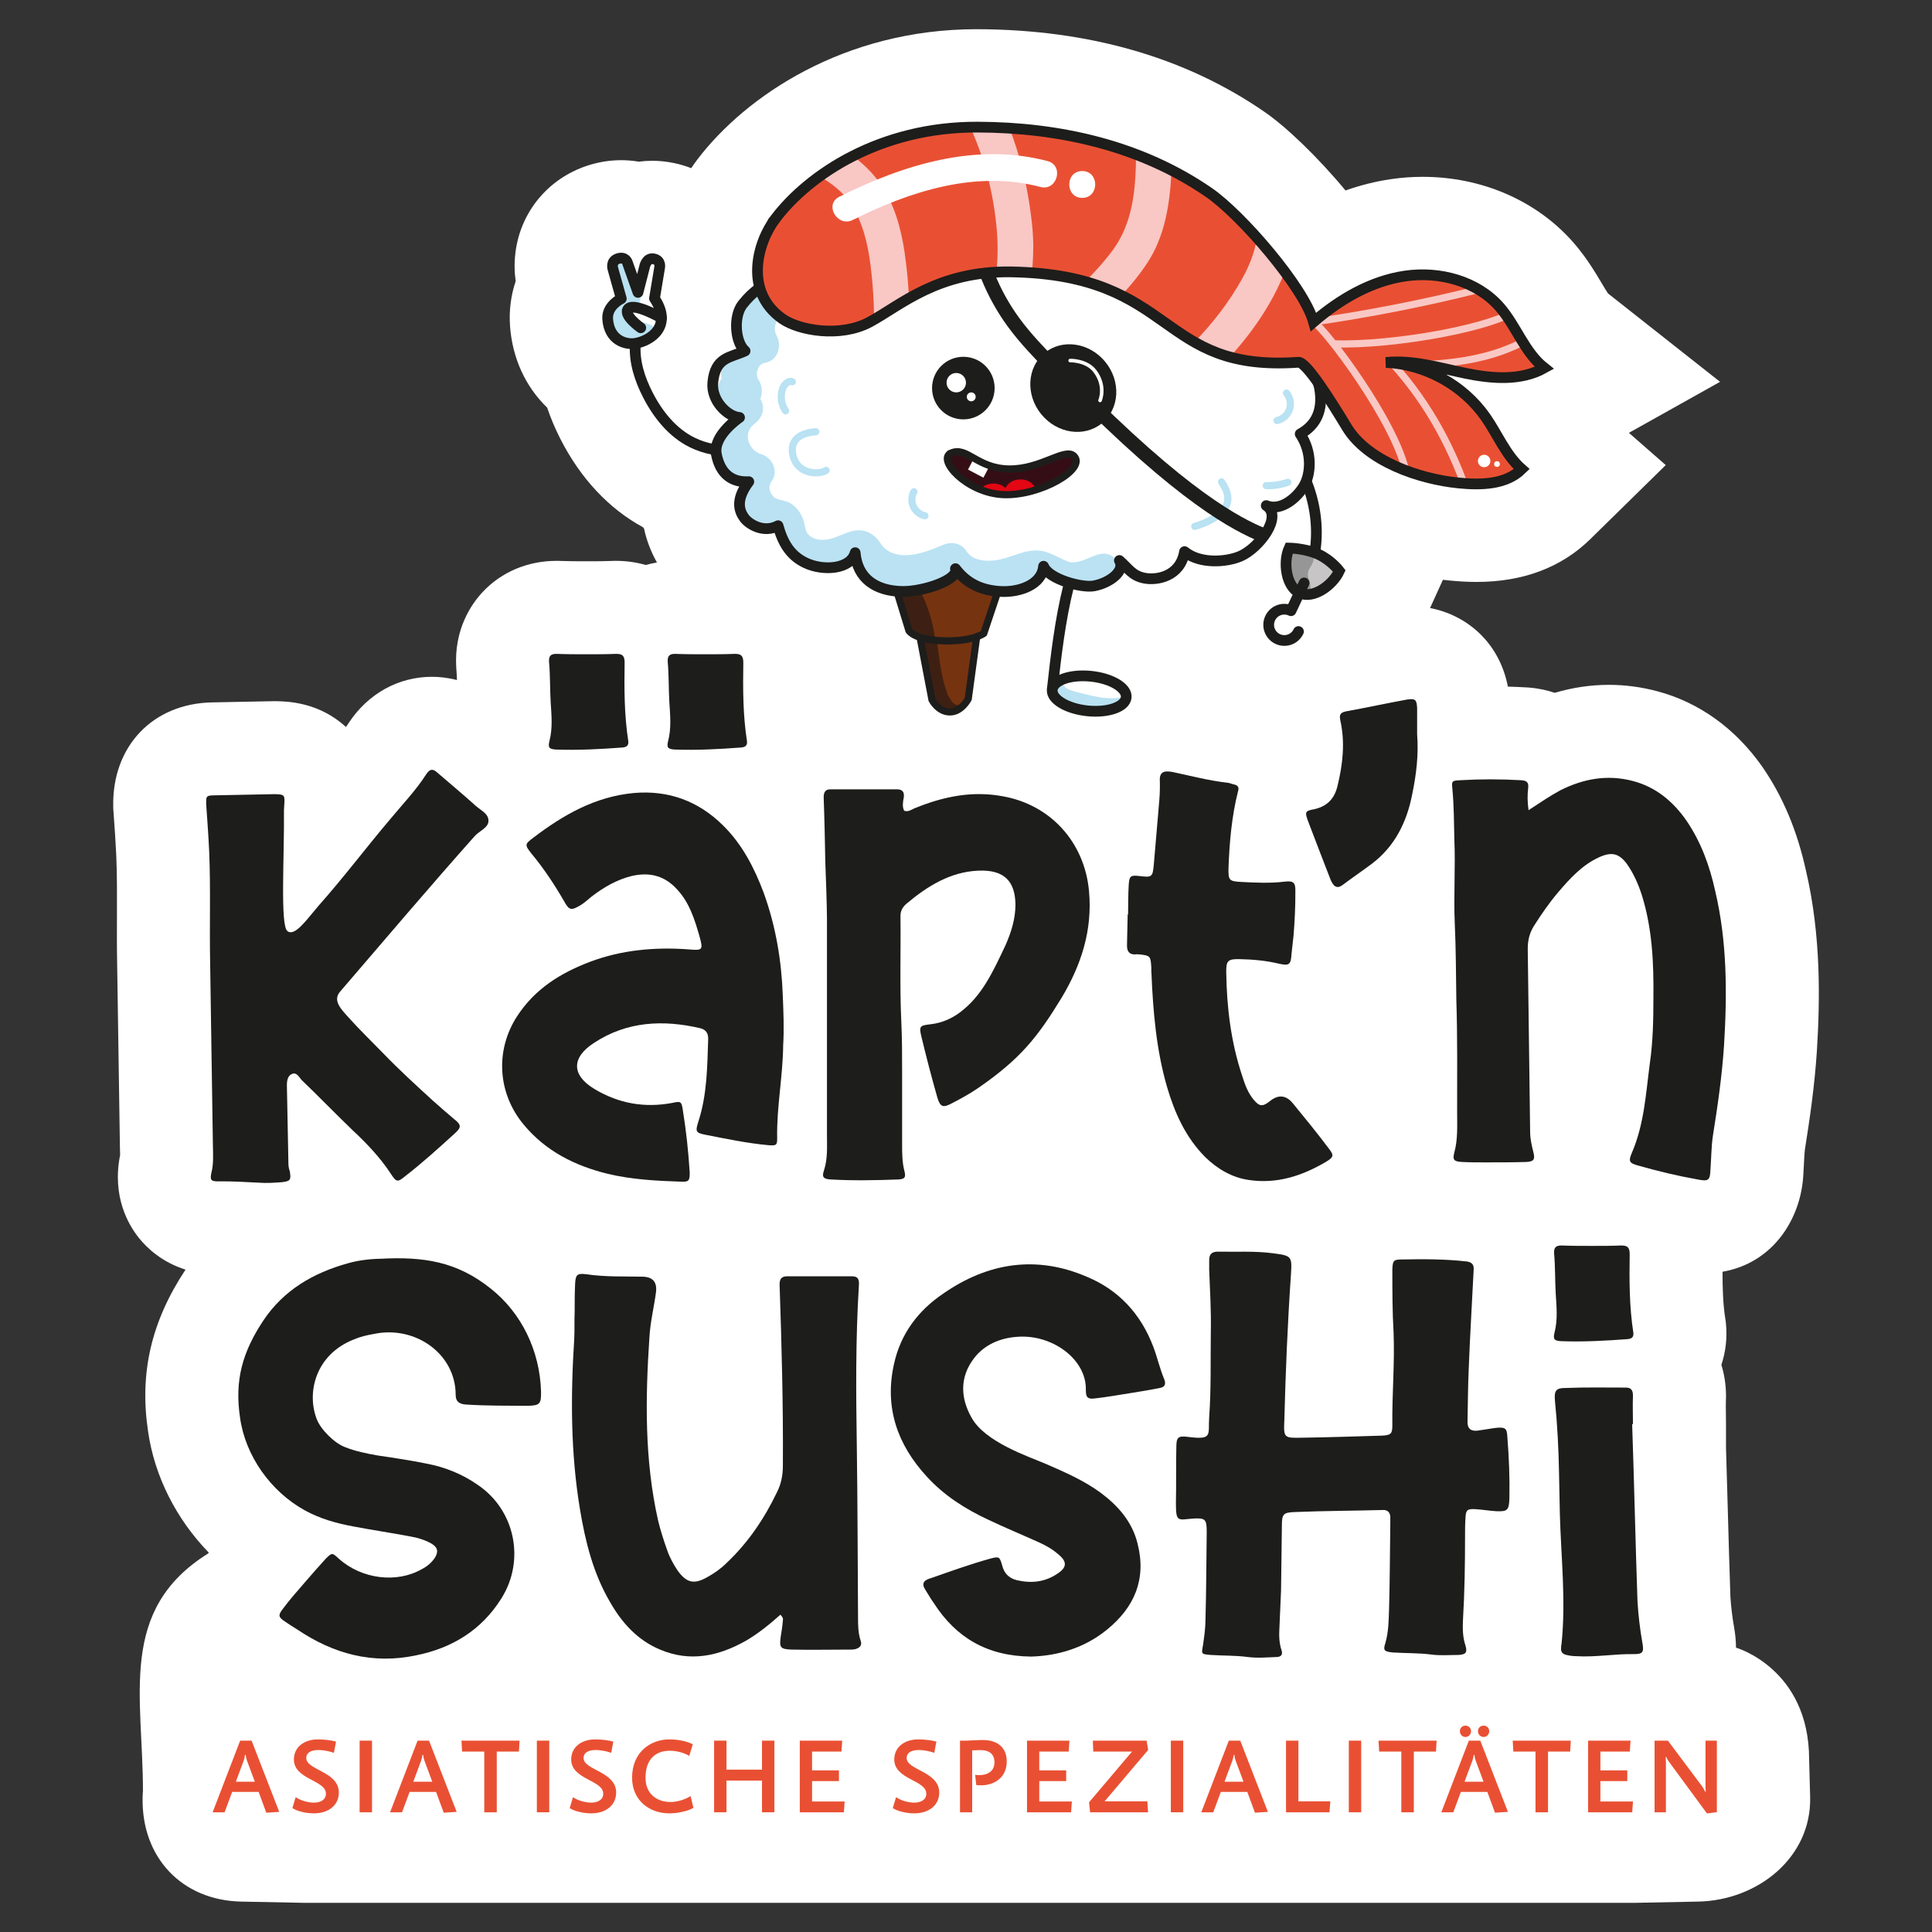 <?xml version="1.0" encoding="UTF-8"?><svg id="Glanz" xmlns="http://www.w3.org/2000/svg" width="270" height="270" xmlns:xlink="http://www.w3.org/1999/xlink" viewBox="0 0 270 270"><rect x="0" y="0" width="270" height="270" fill="#333333" stroke="none"/><defs><clipPath id="clippath"><path d="m128.056,86.334l2.191,11.47s.874,1.691,2.499,1.691,2.567-1.82,2.567-1.82l1.542-11.341h-8.799Z" fill="#763310" stroke="#1d1d1b" stroke-miterlimit="10"/></clipPath><clipPath id="clippath-1"><path d="m125.215,82.234l1.81,5.904s.73,1.289,4.811,1.418,5.646-1.031,5.646-1.031l3.544-10.567-16.45-1.031.638,5.308Z" fill="#763310" stroke="#1d1d1b" stroke-miterlimit="10"/></clipPath><clipPath id="clippath-2"><ellipse cx="152.22" cy="96.926" rx="2.429" ry="5.195" transform="translate(40.067 238.302) rotate(-84.062)" fill="#fff" stroke="#1d1d1b" stroke-miterlimit="10" stroke-width="1.5"/></clipPath><clipPath id="clippath-3"><path d="m88.804,47.984c2.105-.35,5.248-2.399,2.663-6.281l.707-4.253s.275-1.046-.796-1.27-1.306,1.137-1.306,1.137l-.913,3.545-1.492-4.202s-.275-.856-1.322-.507-.686,1.432-.686,1.432l1.168,4.155s-2.043.967-1.903,2.854c.227,3.055,2.6,3.602,3.878,3.39Z" fill="#fff" stroke="#1d1d1b" stroke-linecap="round" stroke-linejoin="round" stroke-width="1.5"/></clipPath><clipPath id="clippath-4"><path d="m181.642,82.876c1.935.884,4.646-1.149,5.53-3.084,0,0-1.12-1.501-2.943-2.334-1.823-.833-4.062-.866-4.062-.866-.884,1.934-.459,5.4,1.475,6.284Z" fill="#c7c5c5" stroke="#1d1d1b" stroke-miterlimit="10" stroke-width="1.5"/></clipPath><clipPath id="clippath-5"><path d="m100.106,63.434c.537,2.879,2.264,4.007,4.541,3.882-2.071,2.735-1.189,4.32-.589,5.119s2.642,2.126,4.676,1.034c.655,2.359,1.684,4.187,3.894,5.216,2.48,1.155,6.267.861,6.882-1.448.302,3.618,2.898,5.369,6.63,5.42,2.828.038,7.901-1.595,7.385-3.185,1.584,2.081,3.635,3.036,6.295,3.185s5.788-.943,6.02-3.521c.736,1.824,5.348,3.041,6.996,2.748,2.326-.414,4.455-2.144,3.601-3.554,1.287,1.134,1.777,2.12,3.479,2.462s5.034-.173,5.626-3.702c2.167,1.778,5.912,1.479,7.858.615,2.567-1.138,5.935-5.541,3.561-7.048,2.147.882,4.42-1.253,5.292-2.786.921-1.62,1.197-4.631-.549-7.227,2.267-1.231,3.251-3.385,2.706-6.407-.413-2.291-2.851-4.727-5.219-4.373,2.65-1.636,2.32-5.136.586-7.816-1.678-2.595-4.496-3.146-7.417-2.028-1.186-2.808-3.076-4.177-6.057-5.086-2.981-.908-7.009-.653-7.613,2.324-1.411-3.23-5.566-4.587-9.176-4.607-2.461-.014-7.096,1.709-7.029,3.147-2.29-1.287-3.775-2.541-6.407-2.293s-6.116.269-8.005,4.108c-1.769-1.575-12.222-1.133-13.827,3.01-3.425-3.093-7.674-1.688-10.489,1.935-1.285,1.654-1.034,5.288.367,6.487-2.032.954-4.188.818-4.51,4.436-.225,2.524,2.058,4.75,3.737,4.861,0,0-3.728,2.497-3.244,5.093Z" fill="none" stroke="#1d1d1b" stroke-linecap="round" stroke-linejoin="round" stroke-width="1.5"/></clipPath><clipPath id="clippath-6"><path d="m132.896,63.324c-1.983.874,2.165,5.578,7.316,5.801,5.151.224,11.646-3.584,9.891-5.376-1.239-1.264-4.634,1.866-9.113,1.791-4.479-.075-5.838-3.211-8.094-2.217Z" fill="#350e15"/></clipPath><clipPath id="clippath-7"><path d="m132.896,63.324c-1.983.874,2.165,5.578,7.316,5.801,5.151.224,11.646-3.584,9.891-5.376-1.239-1.264-4.634,1.866-9.113,1.791-4.479-.075-5.838-3.211-8.094-2.217Z" fill="none" stroke="#1d1d1b" stroke-miterlimit="10"/></clipPath><clipPath id="clippath-8"><path d="m108.395,30.511c4.653-6.087,14.562-12.793,28.222-12.746,11.519.04,22.867,2.605,32.347,9.15,4.55,3.141,13.268,13.254,14.607,18.078,3.662-3.156,8.006-5.712,12.789-6.416,4.783-.704,10.033.686,13.218,4.323,2.33,2.661,3.465,6.331,6.243,8.52-3.28,1.836-7.324,1.506-11.005.748-3.681-.758-7.383-1.899-11.121-1.513,5.48.235,10.782,3.147,13.921,7.644,1.695,2.428,2.821,5.315,5.048,7.266-2.222,2.181-5.726,2.239-8.825,1.931-5.507-.548-12.754-3.047-15.616-7.784-2.306-3.817-5.681-9.163-6.758-9.086-19.846,1.418-16.885-12.197-40.079-12.629-10.374-.193-15.585,4.723-19.846,7.006-4.154,2.225-9.898,1.154-12.178-.433-5.453-3.796-3.536-10.696-.966-14.059Z" fill="none" stroke="#f9c7c4" stroke-miterlimit="10"/></clipPath><clipPath id="clippath-9"><path d="m108.395,30.511c4.653-6.087,14.562-12.793,28.222-12.746,11.519.04,22.867,2.605,32.347,9.15,4.55,3.141,13.268,13.254,14.607,18.078,3.662-3.156,8.006-5.712,12.789-6.416,4.783-.704,10.033.686,13.218,4.323,2.33,2.661,3.465,6.331,6.243,8.52-3.28,1.836-7.324,1.506-11.005.748-3.681-.758-7.383-1.899-11.121-1.513,5.48.235,10.782,3.147,13.921,7.644,1.695,2.428,2.821,5.315,5.048,7.266-2.222,2.181-5.726,2.239-8.825,1.931-5.507-.548-12.754-3.047-15.616-7.784-2.306-3.817-5.681-9.163-6.758-9.086-19.846,1.418-16.885-12.197-40.079-12.629-10.374-.193-15.585,4.723-19.846,7.006-4.154,2.225-9.898,1.154-12.178-.433-5.453-3.796-3.536-10.696-.966-14.059Z" fill="none" stroke="#1d1d1b" stroke-miterlimit="10" stroke-width="1.5"/></clipPath></defs><path d="m228.579,265.922l8.751-.172c8.293-.163,15.804-6.139,15.641-14.532l-.007-.337-.134-4.975c0-12.722-10.22-15.644-10.22-15.644-.007-.91-.091-1.875-.278-2.9-.248-1.407-.417-2.826-.505-4.218-.141-4.063-.253-8.112-.365-12.161-.081-2.891-.161-5.782-.252-8.678v-3.279c0-.504-.006-1.008-.014-1.512-.01-.708-.02-1.377.002-1.875l.013-.286v-.287c0-1.517-.228-2.97-.646-4.331.585-1.759.83-3.666.648-5.645l-.038-.408-.064-.405c-.317-2.032-.389-4.249-.384-6.552,7.022-1.205,10.944-7.334,11.287-13.494.039-.577.068-1.154.096-1.731.034-.712.067-1.387.123-1.823.685-4.296,1.359-8.926,1.677-13.767.425-6.918.634-16.034-1.527-25.254-1.227-5.558-3.197-10.265-6.02-14.386l-.084-.121c-3.765-5.365-8.864-9.019-14.717-10.558-2.209-.587-4.469-.884-6.718-.884-2.528,0-5.058.373-7.565,1.115-1.085-.368-2.305-.635-3.669-.739l-.241-.016c-.879-.051-1.761-.087-2.64-.112-1.218-6.29-5.863-10.019-10.873-10.984l1.793-3.945c.279.034.555.064.83.092,1.394.139,2.658.207,3.864.207,6.508,0,11.861-2.015,15.911-5.989l10.536-10.34-5.147-4.506,12.737-7.13-15.665-12.357c-.235-.35-.6-.965-.883-1.44-.912-1.532-2.16-3.63-3.953-5.677-5.105-5.831-12.778-9.175-21.052-9.175-1.484,0-2.984.11-4.457.327-2.135.314-4.248.842-6.332,1.58-3.924-4.731-8.295-8.894-11.293-10.964-11.045-7.626-24.529-11.52-40.132-11.574h-.134c-18.508,0-32.258,9.361-38.953,18.122-.323.423-.633.856-.929,1.297-.771-.3-1.575-.539-2.407-.713-1-.21-2.022-.316-3.038-.316-.636,0-1.266.041-1.889.121-.807-.136-1.626-.206-2.445-.206-1.611,0-3.218.262-4.791.783-5.437,1.81-9.264,6.444-9.984,12.069-.197,1.513-.14,2.89.025,4.053-.672,2.003-.949,4.141-.786,6.323.332,4.457,2.156,8.427,5.189,11.357.49,1.464,1.11,2.931,1.858,4.397,2.807,5.503,6.782,9.742,11.536,12.319.049.069.099.138.148.206.344,1.629.956,3.21,1.796,4.715-.529.09-1.048.205-1.556.351-1.307-.373-2.7-.579-4.161-.579h-.282l-.282.013c-1.038.045-2.266.045-3.454.045-1.343,0-2.611,0-3.787-.047l-.259-.01h-.26c-4.026,0-7.693,1.55-10.327,4.365-1.528,1.634-4.038,5.189-3.675,10.645l.025.318c.034.38.054.838.069,1.33-1.304-.344-2.5-.456-3.49-.456-4.676,0-8.911,2.339-11.618,6.417l-.127.194c-.082.129-.175.265-.275.406-3.793-3.487-8.192-3.576-9.708-3.607l-.26-.005-8.751.172c-8.293.163-13.97,6.139-13.807,14.532l.007.337.042.59c.15,2.096.29,4.076.377,5.962.114,2.713.104,5.479.093,8.407-.007,2.182-.015,4.438.029,6.651.055,4.323.125,8.646.195,12.969.069,4.228.138,8.456.193,12.775,0,0,.025.874.027,1.038-1.163,5.804,1.159,9.77,2.662,11.63,1.091,1.35,3.178,3.348,6.48,4.38-4.786,7.239-6.454,14.419-5.24,22.581.894,6.31,3.968,12.321,8.489,16.968-.03.04-.059.079-.089.119-12.626,7.892-9.111,19.873-9.111,33.194l-.042.59-.007.337c-.163,8.393,5.514,14.369,13.807,14.532l8.751.172h186.096Z" fill="#fff"/><path d="m53.207,175.912c5.961-.31,10.605.368,15.342,4.144,4.315,3.396,6.879,8.675,7.06,14.354.035,1.78-.126,2.018-1.905,2.054-2.875-.023-5.746.012-8.63-.183-.922-.067-1.402-.444-1.393-1.364-.012-5.747-5.681-9.714-11.422-8.496-.968.165-1.934.388-2.832.78-5.35,2.118-6.579,7.414-5.18,11.076.536,1.466,2.485,3.422,4.007,3.975,1.408.559,2.976.879,4.485,1.146,2.317.34,4.576.681,6.841,1.138,2.612.496,5.019,1.463,7.165,2.961,5.242,3.521,6.7,10.571,3.301,15.921-2.76,4.397-6.882,6.91-11.887,7.917-6.083,1.294-11.563-.202-16.625-3.617-.594-.371-1.188-.743-1.724-1.117-.893-.586-.966-.869-.32-1.708.967-1.315,2.108-2.581,3.191-3.844.921-1.082,1.899-2.168,2.877-3.253.875-.85.878-.792,1.782.023,3.197,2.879,8.113,3.485,11.629,1.463.726-.383,1.333-.874,1.813-1.589.529-.889.384-1.456-.505-1.985-.946-.526-1.94-.819-2.982-.994-2.612-.496-5.219-.878-7.83-1.374-2.437-.448-4.711-1.076-6.9-2.284-4.735-2.628-8.277-7.603-9.014-12.91-.79-5.246.335-9.215,3.267-13.621,2.825-4.227,6.953-6.626,11.769-7.969,1.472-.421,3.071-.619,4.622-.643Z" fill="#1d1d1b"/><path d="m109.065,225.656c-1.55,1.377-3.099,2.64-4.878,3.673-3.788,2.124-7.748,2.984-11.939,1.205-3.156-1.321-5.337-3.731-7.001-6.658-2.353-4.017-3.444-8.437-4.189-12.913-1.321-7.92-1.321-15.898-.805-23.876.058-1.263,0-2.526.058-3.788,0-1.263,0-2.525.058-3.788.057-1.32.229-1.607,1.55-1.435,2.696.402,5.337.287,7.977.344,1.377.058,1.951.804,1.78,2.182-.287,2.123-.805,4.189-.919,6.313-.574,8.552-.689,17.103,1.205,25.541.345,1.434.805,2.869,1.321,4.304.345.976.861,1.894,1.435,2.755,1.263,1.721,2.296,1.951,4.189.86.919-.516,1.837-1.147,2.641-1.951,2.983-2.812,5.279-6.198,7.059-9.929.574-1.148.803-2.353.803-3.673.058-8.437-.172-16.874-.46-25.311,0-.804.287-1.148,1.092-1.148h9.011c.976,0,1.032.574.976,1.378-.46,7.404-.402,14.865-.287,22.326.115,7.978.115,15.898.172,23.876,0,1.09,0,2.238.344,3.271.287.747-.115,1.091-.747,1.263-.287.058-.573.058-.86.058-2.698,0-5.339.057-7.978,0-1.664-.058-1.779-.287-1.55-1.895.115-.689.229-1.434.287-2.181.058-.229,0-.459-.345-.803Z" fill="#1d1d1b"/><path d="m144.115,231.51c-6.142-.057-10.504-2.64-13.603-7.462-.46-.631-.803-1.263-1.206-1.894-.458-.689-.344-1.205.46-1.492.058-.057.115-.057.172-.057,2.812-.976,5.624-2.008,8.551-2.812,1.148-.287,1.206-.23,1.55.918.287,1.205.976,1.837,2.067,2.124,2.009.459,3.902.287,5.682-.918,1.319-.861,1.377-1.665.115-2.698-.861-.746-1.78-1.263-2.812-1.721-2.296-1.034-4.649-2.009-6.945-3.1-3.214-1.492-6.198-3.386-8.609-6.026-4.133-4.477-5.969-9.7-4.592-15.784.919-4.19,3.386-7.461,6.888-9.814,6.198-4.304,12.971-5.395,20.03-2.353,4.476,1.837,7.575,5.223,9.298,9.757.574,1.492.918,3.099,1.55,4.591.287.747,0,1.091-.632,1.205-1.434.287-2.869.517-4.304.747-1.493.229-3.043.516-4.592.689-1.148.172-1.434-.057-1.434-1.148.115-4.362-4.798-7.84-9.619-7.438-2.469.172-4.606,1.152-6.024,3.012-1.975,2.593-1.904,5.484-.354,8.238,1.86,3.455,8.019,5.485,10.429,6.519,2.64,1.148,5.281,2.295,7.633,4.017,2.467,1.837,4.42,4.075,5.165,7.117,1.263,4.994-.458,8.896-4.247,11.995-3.156,2.583-6.887,3.673-10.617,3.788Z" fill="#1d1d1b"/><path d="m169.215,186.112c.058-2.87-.115-5.74-.229-8.667v-1.377c0-.804.402-1.148,1.206-1.148,2.582.057,5.165-.115,7.748.23,2.582.344,2.64.402,2.467,3.042-.46,6.715-.745,13.487-.918,20.26-.115,2.525-.058,2.525,2.525,2.468,3.73-.057,7.403-.172,11.076-.287,1.264-.057,1.493-.23,1.493-1.435-.058-4.304.344-8.609.172-12.971-.172-2.927-.172-5.854-.172-8.839.057-1.263.172-1.378,1.435-1.378,2.985-.057,6.026-.057,9.011.287.689.115.976.46.918,1.148-.229,4.649-.516,9.24-.689,13.832-.115,2.468-.115,4.994-.171,7.462,0,.918.458,1.263,1.319,1.205.919-.115,1.78-.287,2.698-.402,1.263-.115,1.493.058,1.55,1.263.23,2.869.345,5.739.287,8.609-.057,1.664-.287,1.837-1.837,1.779-.976-.057-1.951-.229-2.927-.287-1.148-.057-1.321.115-1.377,1.263-.058.86-.058,1.721-.058,2.582,0,3.846-.058,7.748-.287,11.594-.058,1.205-.058,2.411.345,3.616.287.976.057,1.263-.976,1.32-1.264,0-2.527.115-3.789-.057-1.779-.23-3.557-.172-5.337-.287-1.263-.115-1.435-.287-1.09-1.32.46-1.608.46-3.214.516-4.821.115-4.017.115-7.978.172-11.938v-.918c-.058-.574-.345-.918-.976-.918-4.133.115-8.207.115-12.34.287-1.664.057-1.837.287-1.837,1.951-.057,3.042-.057,6.027-.115,9.011-.058,1.779-.172,3.501-.229,5.223-.058,1.033-.058,2.066.287,3.099.229.631-.058.976-.69.976-1.377.057-2.696.172-4.017,0-1.722-.23-3.444-.172-5.166-.287-1.377-.115-1.319-.115-1.09-1.377.172-1.205.345-2.411.345-3.616.115-4.075.115-8.093.172-12.168,0-1.837-.172-2.009-2.009-1.894-2.009.172-2.296.516-2.296-2.124.058-2.64,0-5.223.058-7.806,0-1.434.229-1.664,1.606-1.492,3.559.459,2.812-.287,2.985-2.756.287-3.959.172-7.92.229-11.937Z" fill="#1d1d1b"/><path d="m222.529,174.116c1.321,0,2.698,0,4.018-.057.803,0,1.205.172,1.205,1.205-.058,3.673-.058,7.346.516,11.02.058.631-.287.804-.803.861-3.099.23-6.198.402-9.298.287-.976-.057-1.148-.287-.919-1.205.46-1.779.287-3.559.172-5.338-.115-1.894-.057-3.788-.229-5.682-.058-.861.229-1.148,1.032-1.148,1.435.057,2.87.057,4.305.057Z" fill="#1d1d1b"/><path d="m228.096,199.025c.287,8.265.458,16.472.745,24.736.115,1.952.345,3.903.689,5.855.23,1.263.058,1.55-1.147,1.55-2.698-.058-5.395.459-8.093.287-.46,0-.919-.058-1.377-.172-.517-.115-.805-.402-.747-.976,0-.172,0-.344.057-.517.632-6.084-.057-12.11-.229-18.136-.058-1.894-.058-3.846-.115-5.74-.058-3.386-.229-6.772-.574-10.159-.115-1.378.115-1.779,1.435-1.779,2.869-.115,5.682-.057,8.494-.057.745,0,.976.402.976,1.148-.058,1.32,0,2.64,0,3.96h-.115Z" fill="#1d1d1b"/><path d="m37.216,253.33l-1.072-2.907h-3.699l-1.057,2.848h-1.674l3.847-10.012h1.6l3.861,9.953-1.806.117Zm-2.716-7.325c-.089-.235-.147-.528-.162-.749h-.102c-.03.22-.073.499-.162.749l-1.115,2.995h2.656l-1.115-2.995Z" fill="#e95033"/><path d="m43.891,253.418c-1.146,0-2.364-.294-3.025-.734l.455-1.527c.719.499,1.762.764,2.554.764.91,0,1.674-.396,1.674-1.248,0-1.923-4.477-1.967-4.477-4.786,0-1.747,1.453-2.804,3.361-2.804.837,0,1.835.117,2.525.308l-.294,1.571c-.66-.249-1.585-.396-2.143-.396-1.042,0-1.717.352-1.717,1.13,0,1.688,4.551,1.864,4.551,4.815,0,1.776-1.454,2.907-3.464,2.907Z" fill="#e95033"/><path d="m50.258,253.271v-10.012h1.732v10.012h-1.732Z" fill="#e95033"/><path d="m62.014,253.33l-1.072-2.907h-3.699l-1.057,2.848h-1.674l3.847-10.012h1.6l3.861,9.953-1.806.117Zm-2.716-7.325c-.089-.235-.147-.528-.162-.749h-.102c-.03.22-.073.499-.162.749l-1.115,2.995h2.656l-1.115-2.995Z" fill="#e95033"/><path d="m72.52,244.786h-3.097v8.485h-1.747v-8.485h-3.097l-.089-1.527h8.118l-.088,1.527Z" fill="#e95033"/><path d="m75.027,253.271v-10.012h1.732v10.012h-1.732Z" fill="#e95033"/><path d="m82.644,253.418c-1.146,0-2.364-.294-3.025-.734l.455-1.527c.719.499,1.762.764,2.554.764.91,0,1.674-.396,1.674-1.248,0-1.923-4.477-1.967-4.477-4.786,0-1.747,1.453-2.804,3.361-2.804.837,0,1.835.117,2.525.308l-.294,1.571c-.66-.249-1.585-.396-2.143-.396-1.042,0-1.717.352-1.717,1.13,0,1.688,4.551,1.864,4.551,4.815,0,1.776-1.454,2.907-3.464,2.907Z" fill="#e95033"/><path d="m93.517,253.418c-2.73,0-5.181-1.791-5.181-4.977,0-3.67,2.672-5.358,5.196-5.358,1.13,0,2.422.22,3.288.69l-.499,1.614c-.675-.425-1.746-.719-2.731-.719-1.761,0-3.376.984-3.376,3.758,0,2.422,1.732,3.406,3.508,3.406.999,0,2.099-.396,2.789-.822l.397,1.644c-.808.441-2.085.764-3.392.764Z" fill="#e95033"/><path d="m99.797,253.271v-10.012h1.732v4.052h4.962v-4.052h1.732v10.012h-1.732v-4.433h-4.962v4.433h-1.732Z" fill="#e95033"/><path d="m117.936,253.271h-6.165v-10.012h5.93l-.102,1.527h-4.111v2.628h3.758v1.497h-3.758v2.848h4.551l-.102,1.512Z" fill="#e95033"/><path d="m127.795,253.418c-1.146,0-2.364-.294-3.025-.734l.455-1.527c.719.499,1.762.764,2.554.764.91,0,1.674-.396,1.674-1.248,0-1.923-4.477-1.967-4.477-4.786,0-1.747,1.453-2.804,3.361-2.804.837,0,1.835.117,2.525.308l-.294,1.571c-.66-.249-1.585-.396-2.143-.396-1.042,0-1.717.352-1.717,1.13,0,1.688,4.551,1.864,4.551,4.815,0,1.776-1.454,2.907-3.464,2.907Z" fill="#e95033"/><path d="m137.142,249.499c-.235,0-.411,0-.705-.029l-.161-1.439c.176.03.367.044.602.044,1.043,0,2.099-.47,2.099-1.791,0-1.116-.691-1.703-1.938-1.703-.396,0-.852.015-1.174.03v8.661h-1.703v-10.012h.94s1.541-.088,2.231-.088c2.158,0,3.361,1.116,3.361,2.995,0,2.334-1.849,3.332-3.552,3.332Z" fill="#e95033"/><path d="m149.69,253.271h-6.165v-10.012h5.93l-.102,1.527h-4.111v2.628h3.758v1.497h-3.758v2.848h4.551l-.102,1.512Z" fill="#e95033"/><path d="m152.343,253.271l-.147-1.394,6.004-7.091h-5.417l-.059-1.527h7.516l.22,1.292-6.092,7.193h5.975l.103,1.527h-8.104Z" fill="#e95033"/><path d="m163.627,253.271v-10.012h1.732v10.012h-1.732Z" fill="#e95033"/><path d="m175.383,253.33l-1.072-2.907h-3.699l-1.057,2.848h-1.674l3.847-10.012h1.6l3.861,9.953-1.806.117Zm-2.716-7.325c-.089-.235-.147-.528-.162-.749h-.102c-.03.22-.073.499-.162.749l-1.115,2.995h2.656l-1.115-2.995Z" fill="#e95033"/><path d="m185.801,253.271h-6.077v-10.012h1.732v8.485h4.462l-.117,1.527Z" fill="#e95033"/><path d="m188.499,253.271v-10.012h1.732v10.012h-1.732Z" fill="#e95033"/><path d="m200.681,244.786h-3.097v8.485h-1.747v-8.485h-3.097l-.089-1.527h8.118l-.088,1.527Z" fill="#e95033"/><path d="m208.928,253.33l-1.072-2.907h-3.699l-1.057,2.848h-1.674l3.847-10.012h1.6l3.861,9.953-1.806.117Zm-4.125-10.584c-.455,0-.778-.367-.778-.807,0-.455.323-.778.778-.778.441,0,.778.323.778.778,0,.44-.338.807-.778.807Zm1.41,3.259c-.089-.235-.147-.528-.162-.749h-.102c-.03.22-.073.499-.162.749l-1.115,2.995h2.656l-1.115-2.995Zm1.13-3.259c-.455,0-.793-.367-.793-.807,0-.455.338-.778.793-.778.44,0,.777.323.777.778,0,.44-.338.807-.777.807Z" fill="#e95033"/><path d="m219.434,244.786h-3.097v8.485h-1.747v-8.485h-3.097l-.089-1.527h8.118l-.088,1.527Z" fill="#e95033"/><path d="m228.107,253.271h-6.165v-10.012h5.93l-.102,1.527h-4.111v2.628h3.758v1.497h-3.758v2.848h4.551l-.102,1.512Z" fill="#e95033"/><path d="m238.554,253.433l-5.27-7.164c-.161-.206-.338-.514-.411-.719h-.088c.014.176.03.499.03.675v7.046h-1.585v-10.012h1.864l4.801,6.415c.161.22.322.528.411.734h.073c-.015-.22-.03-.499-.03-.72v-6.43h1.585v9.997l-1.38.176Z" fill="#e95033"/><path d="m213.619,113.223c1.616-1.059,3.01-2.007,4.459-2.788,3.234-1.616,6.578-2.229,10.146-1.282,3.178.836,5.575,2.843,7.414,5.463,2.063,3.011,3.289,6.355,4.069,9.923,1.673,7.08,1.673,14.327,1.228,21.573-.279,4.237-.893,8.474-1.561,12.655-.222,1.561-.222,3.122-.335,4.683-.055,1.505-.279,1.672-1.728,1.393-2.843-.501-5.63-1.17-8.362-1.951-1.283-.334-1.394-.613-.893-1.784,1.729-4.014,1.951-8.251,2.509-12.487.446-3.066.501-6.132.501-9.198.056-4.85-.166-9.7-1.616-14.327-.501-1.561-1.17-3.066-2.118-4.404-1.115-1.449-2.119-1.673-3.847-.892-2.341,1.059-4.07,2.955-5.687,4.85-1.283,1.505-2.396,3.122-3.457,4.794-.612,1.004-.836,2.007-.836,3.178.113,8.529.224,17.058.335,25.587,0,.948.222,1.896.446,2.787.279,1.059.055,1.338-1.004,1.394-1.951.056-3.847.056-5.742.056-1.059,0-2.119,0-3.178-.056-1.17-.056-1.394-.279-1.115-1.338.503-1.84.39-3.735.39-5.686,0-5.185.056-10.425-.111-15.609-.055-3.623-.055-7.191-.222-10.759-.168-3.902.111-7.804-.056-11.706-.055-2.398-.055-4.738-.279-7.08-.111-1.059-.055-1.115,1.059-1.171,2.844-.168,5.687-.168,8.586,0,.725.056,1.059.279.948,1.115-.111.948-.111,1.895.056,3.066Z" fill="#1d1d1b"/><path d="m198.044,102.581c.229,2.869-.116,5.682-.689,8.437-.747,3.845-2.411,7.231-5.568,9.642-1.377,1.033-2.812,2.009-4.189,3.042-.632.46-1.092.287-1.435-.344-.058-.115-.172-.287-.23-.46-1.032-2.697-2.124-5.452-3.156-8.207-.46-1.263-.345-1.378.918-1.608,1.78-.402,2.812-1.492,3.214-3.214.747-3.042,1.092-6.084.403-9.183-.172-.804,0-1.091.745-1.263,2.87-.517,5.74-1.148,8.609-1.665,1.148-.172,1.321.057,1.379,1.205v3.616Z" fill="#1d1d1b"/><path d="m44.527,126.57c3.481-3.914,6.586-8.055,9.951-12.025,1.739-2.101,3.652-4.09,5.099-6.357.503-.757.904-.764,1.488-.259,1.751,1.515,3.444,2.918,5.138,4.434.703.732,1.976,1.224,2.053,2.198.136,1.088-1.233,1.517-1.907,2.276-6.348,7.128-12.574,14.484-18.804,21.724-1.123,1.285.147,2.496,1.261,3.736,1.467,1.636,3.106,3.211,4.688,4.845,2.226,2.31,4.622,4.502,7.02,6.693.993.899,1.986,1.741,2.978,2.582.991.784.998,1.129.096,1.95-2.256,2.054-4.512,4.107-6.943,5.992-1.074.882-1.245.886-2.015-.305-1.48-2.267-3.356-4.239-5.344-6.095-2.4-2.307-4.743-4.729-7.142-7.035-.351-.395-.711-1.134-1.336-.835-.627.241-.727.99-.714,1.678.071,3.615.142,7.23.214,10.903.007.344.071.687.193,1.029.196,1.202.084,1.376-1.119,1.515-1.089.079-2.179.157-3.271.064-1.838-.078-3.678-.215-5.514-.179-1.148.023-1.267-.205-1.057-1.185.32-1.269.237-2.53.213-3.793-.11-8.551-.278-17.101-.388-25.652-.101-5.165.085-10.277-.132-15.44-.099-2.179-.257-4.358-.417-6.593-.023-1.148-.025-1.262,1.067-1.284,2.812-.055,5.623-.11,8.491-.167,1.436.029,1.438.144,1.351,1.523.005.23-.048.46-.043.69.069,6.485-.547,16.099.477,16.918s2.627-1.505,4.368-3.549Z" fill="#1d1d1b"/><path d="m109.451,145.981c-.034,4.42-.924,8.697-.841,13.064.023,1.035-.151,1.086-1.297.99-2.919-.271-5.828-.885-8.68-1.441-1.427-.278-1.479-.452-1.029-1.872,1.218-3.749,1.235-7.653,1.365-11.497.027-.803-.3-1.331-1.097-1.529-5.185-1.209-10.247-.977-14.827,2.028-3.229,2.073-3.196,4.544.069,6.491,3.379,2.009,6.974,2.647,10.847,1.916,1.157-.248,1.272-.244,1.46.968.475,2.945.78,5.826.968,8.762.019,1.149-.159,1.315-1.134,1.282-3.442-.116-6.939-.291-10.3-1.094-4.613-1.131-8.68-3.163-11.77-6.885-3.643-4.372-4.016-10.357-.927-15.134,2.484-3.822,6.062-6.056,10.25-7.637,4.361-1.634,8.97-2.053,13.61-1.724,2.119.186,2.177.131,1.614-1.899-.669-2.319-1.394-4.641-3.113-6.479-1.772-1.955-3.881-2.427-6.311-1.877-2.084.504-3.958,1.59-5.667,2.91-.473.386-.947.83-1.475,1.156-1.349.816-1.634.749-2.336-.538-1.357-2.343-2.832-4.575-4.598-6.702-.936-1.18-.876-1.293.302-2.172,4.184-3.19,8.634-5.739,14.05-6.246,4.838-.412,8.978,1.106,12.425,4.495,2.724,2.676,4.395,5.948,5.713,9.438,1.681,4.651,2.496,9.444,2.673,14.389.095,2.301.188,4.658.057,6.836Z" fill="#1d1d1b"/><path d="m126.358,113.301c.632.23,1.091-.23,1.608-.402,3.96-1.608,7.978-2.411,12.226-1.608,6.656,1.205,11.363,6.429,11.995,13.201.516,5.51-1.092,10.388-3.846,14.98-3.33,5.452-5.724,8.515-11.71,12.626-1.145.786-2.354,1.434-3.559,2.066-1.263.689-1.664.573-2.066-.747-.805-2.812-1.55-5.682-2.24-8.552-.344-1.434-.229-1.55,1.263-1.721,1.55-.172,2.935-.767,4.133-1.665,3.031-2.274,4.537-5.51,6.373-9.413.803-1.837,1.377-3.673,1.377-5.682-.057-3.156-1.492-4.879-5.223-4.707-3.902.172-7.116,2.182-10.044,4.649-.516.459-.803.976-.803,1.664.058,4.936-.115,9.814.115,14.75.114,2.353.114,4.707.114,7.059v10.101c0,1.205,0,2.411.287,3.616.287,1.033.116,1.263-.86,1.32-3.157.115-6.256.173-9.355,0-1.091-.057-1.321-.344-.976-1.32.516-1.607.402-3.214.402-4.821v-30.304c0-1.434-.173-6.83-.231-7.92-.057-3.041-.115-6.026-.229-9.01,0-.746.229-1.148.919-1.148h9.354c.747,0,1.034.402.919,1.148-.115.631-.231,1.263.057,1.837Z" fill="#1d1d1b"/><path d="m157.651,127.791c.03-1.377.002-2.756.09-4.131.084-1.261.259-1.372,1.519-1.23,1.718.209,1.834.155,1.987-1.622.238-2.979.532-5.958.77-8.996.079-.974.101-1.949.064-2.927.018-.803.426-1.138,1.23-1.064.287.006.573.07.858.133,2.399.512,4.796,1.138,7.259,1.421.343.007.685.187,1.028.252.571.127.736.418.553.988-.881,3.483-1.189,7.093-1.324,10.649-.039,1.779.073,1.896,1.794,1.991,2.007.101,4.015.202,6.03-.041,1.266-.145,1.548.091,1.519,1.411.011,2.067-.089,4.074-.249,6.08-.075.86-.209,1.718-.285,2.578-.09,1.548-.324,1.715-1.753,1.396-1.827-.441-3.661-.596-5.497-.636-1.606-.035-1.898.188-1.876,1.796.066,4.881.648,9.773,2.21,14.457.377,1.214.808,2.429,1.648,3.423.784.936,1.242.946,2.177.219q1.812-1.51,3.267.244c1.676,2.046,3.354,4.092,4.972,6.251.838,1.051.777,1.28-.445,2-3.315,1.937-6.841,3.065-10.731,2.463-2.289-.337-4.329-1.529-6.016-3.173-2.753-2.758-4.286-6.179-5.355-9.819-1.494-5.142-1.952-10.491-2.179-15.892-.049-.345.015-.688-.034-1.034-.087-1.323-.199-1.44-1.515-1.583-.23-.005-.458-.068-.69-.015-.861.038-1.196-.428-1.177-1.289.031-1.435.063-2.869.094-4.304h.058Z" fill="#1d1d1b"/><path d="m82.07,91.435c1.321,0,2.698,0,4.018-.057.803,0,1.205.172,1.205,1.205-.058,3.673-.058,7.346.516,11.02.058.631-.287.804-.803.861-3.099.23-6.198.402-9.298.287-.976-.057-1.148-.287-.919-1.205.46-1.779.287-3.559.172-5.338-.115-1.894-.057-3.788-.229-5.682-.058-.861.229-1.148,1.032-1.148,1.435.057,2.87.057,4.305.057Z" fill="#1d1d1b"/><path d="m98.656,91.435c1.321,0,2.698,0,4.018-.057.803,0,1.205.172,1.205,1.205-.058,3.673-.058,7.346.516,11.02.058.631-.287.804-.803.861-3.099.23-6.198.402-9.298.287-.976-.057-1.148-.287-.919-1.205.46-1.779.287-3.559.172-5.338-.115-1.894-.057-3.788-.229-5.682-.058-.861.229-1.148,1.032-1.148,1.435.057,2.87.057,4.305.057Z" fill="#1d1d1b"/><path d="m120.792,70.427c.314,1.039,1.132,1.912,2.148,2.292" fill="none" stroke="#b9e2f3" stroke-linecap="round" stroke-linejoin="round"/><path d="m128.056,86.334l2.191,11.47s.874,1.691,2.499,1.691,2.567-1.82,2.567-1.82l1.542-11.341h-8.799Z" fill="#763310"/><g clip-path="url(#clippath)" fill="none"><path d="m125.556,86.334c.424,3.193.664,6.429,1.333,9.585.309,1.458.81,2.957,1.565,4.245,1.16,1.98,2.891,3.066,5.144,3.362,1.302.171,2.555-1.272,2.5-2.5-.067-1.5-1.105-2.317-2.5-2.5.625.082.005-.051-.102-.074.267.058.322.114.012-.006-.079-.042-.155-.088-.229-.138.243.202.295.243.155.125-.099-.106-.218-.196-.319-.302-.14-.147-.322-.521-.055-.041-.071-.128-.166-.246-.242-.373-.13-.216-.433-.612-.449-.869.124.301.151.365.082.192-.032-.08-.064-.161-.094-.243-.05-.132-.097-.266-.143-.399-.09-.26-.177-.521-.253-.786-.16-.559-.276-1.131-.383-1.702-.13-.697-.238-1.397-.339-2.099-.024-.168-.047-.337-.071-.505-.045-.314.057.446-.006-.047-.052-.404-.104-.808-.153-1.213-.152-1.237-.286-2.477-.45-3.713-.172-1.291-1.027-2.566-2.5-2.5-1.207.054-2.685,1.111-2.5,2.5h0Z" fill="#3e2012"/></g><path d="m128.056,86.334l2.191,11.47s.874,1.691,2.499,1.691,2.567-1.82,2.567-1.82l1.542-11.341h-8.799Z" fill="none" stroke="#1d1d1b" stroke-miterlimit="10"/><path d="m125.215,82.234l1.81,5.904s.73,1.289,4.811,1.418,5.646-1.031,5.646-1.031l3.544-10.567-16.45-1.031.638,5.308Z" fill="#763310"/><g clip-path="url(#clippath-1)" fill="none"><path d="m124.501,85.524c.125.261.243.525.356.792l-.252-.597c.554,1.341.932,2.739,1.134,4.176l-.089-.665c.132,1.006.177,2.017.132,3.031-.059,1.308,1.192,2.559,2.5,2.5,1.405-.063,2.437-1.098,2.5-2.5.144-3.212-.585-6.369-1.963-9.26-.256-.538-.939-.996-1.494-1.149-.598-.165-1.395-.09-1.926.252-1.217.784-1.5,2.154-.897,3.42h0Z" fill="#3d2013"/></g><path d="m125.215,82.234l1.81,5.904s.73,1.289,4.811,1.418,5.646-1.031,5.646-1.031l3.544-10.567-16.45-1.031.638,5.308Z" fill="none" stroke="#1d1d1b" stroke-miterlimit="10"/><path d="m155.161,68.925c-5.799,7.734-7.051,17.854-8.108,27.463" fill="none" stroke="#1d1d1b" stroke-miterlimit="10" stroke-width="1.5"/><ellipse cx="152.22" cy="96.926" rx="2.429" ry="5.195" transform="translate(40.067 238.302) rotate(-84.062)" fill="#fff"/><g clip-path="url(#clippath-2)" fill="none"><path d="m143.935,98.241c.025.013.315.18.314.181-.02.023-.379-.345-.082-.054.197.193.39.388.577.59.448.485.903.904,1.438,1.298,1.081.798,2.437,1.163,3.725,1.476,2.803.681,5.713,1.235,8.554.43,1.258-.356,2.164-1.784,1.746-3.075-.415-1.281-1.727-2.128-3.075-1.746-.298.084-.595.154-.899.21.552-.102-.364.021-.476.025-.542.019-1.077-.02-1.617-.064-.299-.035-.309-.035-.031,0-.155-.023-.309-.048-.463-.076-.309-.054-.617-.115-.924-.181-.57-.121-1.136-.258-1.702-.397-.517-.127-1.023-.272-1.529-.439-.268-.103-.263-.1.016.009-.126-.06-.249-.126-.369-.196-.12-.071-.237-.147-.35-.229.218.17.263.197.132.082-.663-.808-1.542-1.672-2.462-2.162-1.154-.615-2.773-.329-3.42.897-.612,1.159-.336,2.764.897,3.42h0Z" fill="#b9e2f3"/></g><ellipse cx="152.22" cy="96.926" rx="2.429" ry="5.195" transform="translate(40.067 238.302) rotate(-84.062)" fill="none" stroke="#1d1d1b" stroke-miterlimit="10" stroke-width="1.5"/><path d="m108.616,62.458c-3.966.669-8.233,1.158-11.848-.607-2.795-1.364-4.838-3.935-6.252-6.705-1.107-2.169-1.895-4.575-1.731-7.005" fill="none" stroke="#1d1d1b" stroke-miterlimit="10" stroke-width="1.5"/><path d="m88.804,47.984c2.105-.35,5.248-2.399,2.663-6.281l.707-4.253s.275-1.046-.796-1.27-1.306,1.137-1.306,1.137l-.913,3.545-1.492-4.202s-.275-.856-1.322-.507-.686,1.432-.686,1.432l1.168,4.155s-2.043.967-1.903,2.854c.227,3.055,2.6,3.602,3.878,3.39Z" fill="#fff"/><g clip-path="url(#clippath-3)" fill="none"><path d="m88.749,49.458c-1.077-.486-2.172-.985-3.049-1.778s-1.513-1.941-1.397-3.117c.053-.537.256-1.045.409-1.562.712-2.405.346-4.981-.027-7.462" fill="#fff"/><path d="m90.642,46.22c-.575-.26-1.153-.52-1.703-.831-.079-.045-.76-.524-.796-.504.443.354.513.402.209.144-.11-.1-.216-.204-.316-.313-.257-.299-.201-.22.167.235-.084-.123-.162-.249-.234-.38-.177-.357-.141-.261.111.29-.047-.138-.085-.279-.114-.422.066.638.091.753.075.345-.109.623-.124.731-.044.323.09-.295.173-.592.263-.887.978-3.196.525-6.445.041-9.677-.13-.865-1.004-1.82-1.723-2.241-.804-.47-1.988-.67-2.89-.378-.907.294-1.783.856-2.241,1.723-.502.95-.536,1.835-.378,2.89.026.171.051.343.077.515.008.057.127.911.042.278-.076-.57.003.037.016.15.02.173.04.347.057.52.078.776.123,1.556.101,2.336-.005.172-.013.343-.025.515-.023.337-.228.68.037-.102-.107.316-.122.683-.208,1.009-.252.954-.557,1.801-.613,2.808-.113,2.042.825,3.981,2.179,5.456,1.123,1.223,2.635,2.004,4.124,2.677.945.428,1.851.664,2.89.378.87-.24,1.813-.912,2.241-1.723.867-1.642.563-4.267-1.345-5.131h0Z" fill="#b9e2f3"/><path d="m86.008,47.018c.761.977,1.669,1.84,2.683,2.551" fill="#fff"/><path d="m83.356,49.669c.966,1.235,2.163,2.237,3.442,3.137.43.274.895.422,1.394.445.498.112.997.089,1.495-.067.488-.116.913-.34,1.275-.671.408-.264.73-.615.966-1.052l.378-.896c.179-.665.179-1.329,0-1.994l-.378-.896c-.333-.563-.782-1.012-1.345-1.345-.154-.108-.305-.22-.455-.334l.759.586c-.832-.644-1.58-1.388-2.228-2.216-.34-.366-.742-.624-1.207-.775-.447-.235-.928-.342-1.445-.323-.516-.019-.998.088-1.445.323-.465.151-.867.41-1.207.775l-.586.759c-.339.585-.51,1.216-.512,1.893l.134.997c.178.635.5,1.187.964,1.655h0Z" fill="#b9e2f3"/><path d="m85.289,45.163c1.962,0,3.841-1.725,3.75-3.75s-1.648-3.75-3.75-3.75c-1.962,0-3.841,1.725-3.75,3.75s1.648,3.75,3.75,3.75h0Z" fill="#b9e2f3"/><path d="m85.795,44.91c1.962,0,3.841-1.725,3.75-3.75s-1.648-3.75-3.75-3.75c-1.962,0-3.841,1.725-3.75,3.75s1.648,3.75,3.75,3.75h0Z" fill="#b9e2f3"/><path d="m89.257,52.509c1.962,0,3.841-1.725,3.75-3.75s-1.648-3.75-3.75-3.75c-1.962,0-3.841,1.725-3.75,3.75s1.648,3.75,3.75,3.75h0Z" fill="#b9e2f3"/></g><path d="m88.804,47.984c2.105-.35,5.248-2.399,2.663-6.281l.707-4.253s.275-1.046-.796-1.27-1.306,1.137-1.306,1.137l-.913,3.545-1.492-4.202s-.275-.856-1.322-.507-.686,1.432-.686,1.432l1.168,4.155s-2.043.967-1.903,2.854c.227,3.055,2.6,3.602,3.878,3.39Z" fill="none" stroke="#1d1d1b" stroke-linecap="round" stroke-linejoin="round" stroke-width="1.5"/><path d="m92.439,44.439s-3.759-2.17-4.62-1.309,1.727,2.679,1.727,2.679" fill="none" stroke="#1d1d1b" stroke-linecap="round" stroke-linejoin="round" stroke-width="1.5"/><path d="m176.01,59.06c6.41,4.319,9.487,13.021,7.215,20.409" fill="none" stroke="#1d1d1b" stroke-miterlimit="10" stroke-width="1.5"/><path d="m181.642,82.876c1.935.884,4.646-1.149,5.53-3.084,0,0-1.12-1.501-2.943-2.334-1.823-.833-4.062-.866-4.062-.866-.884,1.934-.459,5.4,1.475,6.284Z" fill="#c7c5c5"/><g clip-path="url(#clippath-4)" fill="none"><path d="m176.717,75.366c-.415.619-.701,1.331-.958,2.024-.266.717-.345,1.475-.435,2.23-.052.435-.059.873-.01,1.309.086.771.169,1.539.438,2.269.116.488.34.913.671,1.275.264.408.615.73,1.052.966.43.274.895.422,1.394.445.498.112.997.089,1.495-.067.907-.294,1.783-.856,2.241-1.723.449-.849.724-1.952.378-2.89-.138-.375-.234-.758-.29-1.154l.134.997c-.064-.502-.061-1.005.006-1.506l-.134.997c.07-.474.196-.933.379-1.376l-.378.896c.137-.318.3-.619.492-.906.274-.43.422-.895.445-1.394.112-.498.089-.997-.067-1.495-.116-.488-.34-.913-.671-1.275-.264-.408-.615-.73-1.052-.966-.87-.46-1.925-.69-2.89-.378l-.896.378c-.563.333-1.012.782-1.345,1.345h0Z" fill="#969696"/></g><path d="m181.642,82.876c1.935.884,4.646-1.149,5.53-3.084,0,0-1.12-1.501-2.943-2.334-1.823-.833-4.062-.866-4.062-.866-.884,1.934-.459,5.4,1.475,6.284Z" fill="none" stroke="#1d1d1b" stroke-miterlimit="10" stroke-width="1.5"/><path d="m181.463,88.257c-.516,1.092-1.819,1.558-2.91,1.043s-1.558-1.819-1.043-2.91c.516-1.092,1.819-1.558,2.91-1.043l1.831-3.877" fill="none" stroke="#1d1d1b" stroke-linecap="round" stroke-linejoin="round" stroke-width="1.5"/><path d="m100.106,63.434c.537,2.879,2.264,4.007,4.541,3.882-2.071,2.735-1.189,4.32-.589,5.119s2.642,2.126,4.676,1.034c.655,2.359,1.684,4.187,3.894,5.216,2.48,1.155,6.267.861,6.882-1.448.302,3.618,2.898,5.369,6.63,5.42,2.828.038,7.901-1.595,7.385-3.185,1.584,2.081,3.635,3.036,6.295,3.185s5.788-.943,6.02-3.521c.736,1.824,5.348,3.041,6.996,2.748,2.326-.414,4.455-2.144,3.601-3.554,1.287,1.134,1.777,2.12,3.479,2.462s5.034-.173,5.626-3.702c2.167,1.778,5.912,1.479,7.858.615,2.567-1.138,5.935-5.541,3.561-7.048,2.147.882,4.42-1.253,5.292-2.786.921-1.62,1.197-4.631-.549-7.227,2.267-1.231,3.251-3.385,2.706-6.407-.413-2.291-2.851-4.727-5.219-4.373,2.65-1.636,2.32-5.136.586-7.816-1.678-2.595-4.496-3.146-7.417-2.028-1.186-2.808-3.076-4.177-6.057-5.086-2.981-.908-7.009-.653-7.613,2.324-1.411-3.23-5.566-4.587-9.176-4.607-2.461-.014-7.096,1.709-7.029,3.147-2.29-1.287-3.775-2.541-6.407-2.293s-6.116.269-8.005,4.108c-1.769-1.575-12.222-1.133-13.827,3.01-3.425-3.093-7.674-1.688-10.489,1.935-1.285,1.654-1.034,5.288.367,6.487-2.032.954-4.188.818-4.51,4.436-.225,2.524,2.058,4.75,3.737,4.861,0,0-3.728,2.497-3.244,5.093Z" fill="#fff"/><path d="m100.106,63.434c.537,2.879,2.264,4.007,4.541,3.882-2.071,2.735-1.189,4.32-.589,5.119s2.642,2.126,4.676,1.034c.655,2.359,1.684,4.187,3.894,5.216,2.48,1.155,6.267.861,6.882-1.448.302,3.618,2.898,5.369,6.63,5.42,2.828.038,7.901-1.595,7.385-3.185,1.584,2.081,3.635,3.036,6.295,3.185s5.788-.943,6.02-3.521c.736,1.824,5.348,3.041,6.996,2.748,2.326-.414,4.455-2.144,3.601-3.554,1.287,1.134,1.777,2.12,3.479,2.462s5.034-.173,5.626-3.702c2.167,1.778,5.912,1.479,7.858.615,2.567-1.138,5.935-5.541,3.561-7.048,2.147.882,4.42-1.253,5.292-2.786.921-1.62,1.197-4.631-.549-7.227,2.267-1.231,3.251-3.385,2.706-6.407-.413-2.291-2.851-4.727-5.219-4.373,2.65-1.636,2.32-5.136.586-7.816-1.678-2.595-4.496-3.146-7.417-2.028-1.186-2.808-3.076-4.177-6.057-5.086-2.981-.908-7.009-.653-7.613,2.324-1.411-3.23-5.566-4.587-9.176-4.607-2.461-.014-7.096,1.709-7.029,3.147-2.29-1.287-3.775-2.541-6.407-2.293s-6.116.269-8.005,4.108c-1.769-1.575-12.222-1.133-13.827,3.01-3.425-3.093-7.674-1.688-10.489,1.935-1.285,1.654-1.034,5.288.367,6.487-2.032.954-4.188.818-4.51,4.436-.225,2.524,2.058,4.75,3.737,4.861,0,0-3.728,2.497-3.244,5.093Z" fill="none"/><g clip-path="url(#clippath-5)" fill="none"><path d="m104.42,41.99c-1.451,2.314-1.447,5.127-.174,7.512l1.494-3.672c-2.209.445-3.885,2.221-4.601,4.301-.765,2.222-.26,4.422,1.164,6.228l1.768-4.268-1.338-.021c-1.931-.03-3.067,2.136-2.159,3.762l1.408,2.519.897-3.42c-2.422,1.798-3.753,4.527-3.227,7.567.486,2.813,2.729,5.028,5.424,5.801l-1.494-3.672c-2.064,3.012-.851,7.447,2.226,9.269.349.206.74.37,1.123.498.21.074.425.131.644.173.505.182.498.088-.02-.284-.089.015.671,2.208.728,2.326.845,1.735,2.525,2.946,4.342,3.504,2.004.615,4.247.313,6.183-.397.274-.102.544-.211.812-.327,1.063-.281.796-.559-.802-.833.065.299.622.861.772,1.039.585.695,1.33,1.291,2.124,1.735,4.063,2.272,8.532.875,12.499-.826l-3.42-.897c1.323,1.996,3.345,3.256,5.713,3.612,2.788.419,5.405-.41,8.03-1.248.092-.029.623-.05.238-.082-.388-.033.076.051.165.094.366.179-.265-.116.172.074.234.102.461.218.691.329.764.369,1.533.789,2.356,1.005,2.479.651,4.358-.406,6.653-1.084,3.079-.91,1.768-5.737-1.329-4.821-1.449.428-2.88,1.452-4.351.983.575.184-.424-.214-.533-.267-.275-.133-.549-.27-.826-.398-.755-.351-1.516-.729-2.347-.838-2.18-.285-4.191,1.053-6.314,1.336-1.37.182-3.159.05-3.998-1.216-.816-1.231-2.114-1.457-3.42-.897-2.295.984-5.861,2.374-8.067.42-.463-.41-.725-.991-1.159-1.43-.624-.631-1.468-1.057-2.368-1.074-1.694-.033-3.191,1.244-4.913,1.338-.892.049-1.985-.222-2.442-1.064-.266-.491-.279-1.186-.472-1.718-.336-.926-.889-1.749-1.734-2.288-.728-.464-1.545-.43-2.275-.798-.081-.041-.295-.288-.439-.53-.429-.722-.372-1.235.078-1.891.932-1.36-.036-3.254-1.494-3.672-1.784-.512-2.698-2.969-1.002-4.229,1.101-.818,1.617-2.132.897-3.42l-1.408-2.519-2.159,3.762,1.338.021c2.37.037,3.028-2.669,1.768-4.268.047.059-.072-.442-.06-.247-.032-.52-.039-.558.112-.946.244-.625.511-.844,1.179-.979,1.648-.332,2.204-2.342,1.494-3.672-.45-.844-.323-1.672.174-2.464,1.714-2.734-2.61-5.247-4.317-2.524h0Z" fill="#bae2f3"/></g><path d="m100.106,63.434c.537,2.879,2.264,4.007,4.541,3.882-2.071,2.735-1.189,4.32-.589,5.119s2.642,2.126,4.676,1.034c.655,2.359,1.684,4.187,3.894,5.216,2.48,1.155,6.267.861,6.882-1.448.302,3.618,2.898,5.369,6.63,5.42,2.828.038,7.901-1.595,7.385-3.185,1.584,2.081,3.635,3.036,6.295,3.185s5.788-.943,6.02-3.521c.736,1.824,5.348,3.041,6.996,2.748,2.326-.414,4.455-2.144,3.601-3.554,1.287,1.134,1.777,2.12,3.479,2.462s5.034-.173,5.626-3.702c2.167,1.778,5.912,1.479,7.858.615,2.567-1.138,5.935-5.541,3.561-7.048,2.147.882,4.42-1.253,5.292-2.786.921-1.62,1.197-4.631-.549-7.227,2.267-1.231,3.251-3.385,2.706-6.407-.413-2.291-2.851-4.727-5.219-4.373,2.65-1.636,2.32-5.136.586-7.816-1.678-2.595-4.496-3.146-7.417-2.028-1.186-2.808-3.076-4.177-6.057-5.086-2.981-.908-7.009-.653-7.613,2.324-1.411-3.23-5.566-4.587-9.176-4.607-2.461-.014-7.096,1.709-7.029,3.147-2.29-1.287-3.775-2.541-6.407-2.293s-6.116.269-8.005,4.108c-1.769-1.575-12.222-1.133-13.827,3.01-3.425-3.093-7.674-1.688-10.489,1.935-1.285,1.654-1.034,5.288.367,6.487-2.032.954-4.188.818-4.51,4.436-.225,2.524,2.058,4.75,3.737,4.861,0,0-3.728,2.497-3.244,5.093Z" fill="none" stroke="#1d1d1b" stroke-linecap="round" stroke-linejoin="round" stroke-width="1.5"/><path d="m114.016,60.336c-.943.057-3.807.435-3.208,3.249s3.768,2.767,4.639,2.15" fill="none" stroke="#b9e2f3" stroke-linecap="round" stroke-linejoin="round"/><path d="m127.719,68.722c-.344.626-.373,1.416-.075,2.066s.915,1.143,1.614,1.291" fill="none" stroke="#b9e2f3" stroke-linecap="round" stroke-linejoin="round"/><path d="m176.96,67.866c1.023.034,2.052-.127,3.016-.47" fill="none" stroke="#b9e2f3" stroke-linecap="round" stroke-linejoin="round"/><path d="m110.726,53.351c-.566-.213-1.126.363-1.338.93-.383,1.025-.228,2.235.4,3.13" fill="none" stroke="#b9e2f3" stroke-linecap="round" stroke-linejoin="round"/><path d="m170.715,67.345c.517.793.986,1.695.863,2.624-.147,1.11-1.102,1.959-2.096,2.538-.784.457-1.633.812-2.514,1.054" fill="none" stroke="#b9e2f3" stroke-linecap="round" stroke-linejoin="round"/><path d="m179.786,54.934c.52.622.686,1.522.423,2.289-.264.767-.948,1.375-1.741,1.546" fill="none" stroke="#b9e2f3" stroke-linecap="round" stroke-linejoin="round"/><path d="m132.896,63.324c-1.983.874,2.165,5.578,7.316,5.801,5.151.224,11.646-3.584,9.891-5.376-1.239-1.264-4.634,1.866-9.113,1.791-4.479-.075-5.838-3.211-8.094-2.217Z" fill="#350e15"/><g clip-path="url(#clippath-6)" fill="none"><path d="m138.84,72.579c3.217,0,3.223-5,0-5s-3.223,5,0,5h0Z" fill="#e30613"/><path d="m142.61,71.999c3.217,0,3.223-5,0-5s-3.223,5,0,5h0Z" fill="#e30613"/></g><g clip-path="url(#clippath-7)" fill="none"><rect x="135.801" y="63.517" width="2.432" height="2.836" transform="translate(46.008 -56.34) rotate(27.757)" fill="#fff"/></g><path d="m132.896,63.324c-1.983.874,2.165,5.578,7.316,5.801,5.151.224,11.646-3.584,9.891-5.376-1.239-1.264-4.634,1.866-9.113,1.791-4.479-.075-5.838-3.211-8.094-2.217Z" fill="none" stroke="#1d1d1b" stroke-miterlimit="10"/><circle cx="134.628" cy="54.235" r="4.373" fill="#1d1d1b"/><circle cx="133.639" cy="53.48" r="1.357" fill="#fff"/><circle cx="135.732" cy="55.459" r=".622" fill="#fff"/><path d="m147.255,51.383c-1.965-2.022-3.938-4.052-5.597-6.318-2.91-3.976-4.802-8.648-5.46-13.484" fill="none" stroke="#1d1d1b" stroke-miterlimit="10" stroke-width="2"/><path d="m176.96,74.982c-2.874-1.174-9.749-4.036-24.553-18.647" fill="none" stroke="#1d1d1b" stroke-miterlimit="10" stroke-width="2"/><ellipse cx="149.994" cy="54.235" rx="5.78" ry="6.34" transform="translate(-.614 106.741) rotate(-39.099)" fill="#1d1d1b"/><path d="m149.558,50.387s2.3-.063,3.465,1.49c1.584,2.111.711,4.084.711,4.084" fill="none" stroke="#fff" stroke-linecap="round" stroke-linejoin="round" stroke-width=".5"/><path d="m108.395,30.511c4.653-6.087,14.562-12.793,28.222-12.746,11.519.04,22.867,2.605,32.347,9.15,4.55,3.141,13.268,13.254,14.607,18.078,3.662-3.156,8.006-5.712,12.789-6.416,4.783-.704,10.033.686,13.218,4.323,2.33,2.661,3.465,6.331,6.243,8.52-3.28,1.836-7.324,1.506-11.005.748-3.681-.758-7.383-1.899-11.121-1.513,5.48.235,10.782,3.147,13.921,7.644,1.695,2.428,2.821,5.315,5.048,7.266-2.222,2.181-5.726,2.239-8.825,1.931-5.507-.548-12.754-3.047-15.616-7.784-2.306-3.817-5.681-9.163-6.758-9.086-19.846,1.418-16.885-12.197-40.079-12.629-10.374-.193-15.585,4.723-19.846,7.006-4.154,2.225-9.898,1.154-12.178-.433-5.453-3.796-3.536-10.696-.966-14.059Z" fill="#e95033"/><g clip-path="url(#clippath-8)" fill="none"><path d="m111.596,23.029c2.658,1.402,5.601,2.853,7.297,5.448,1.643,2.513,2.366,5.494,2.747,8.443.925,7.155.574,14.517-.865,21.577-.27,1.322.382,2.701,1.746,3.075,1.235.339,2.804-.417,3.075-1.746,1.642-8.054,2.012-16.355.829-24.499-.491-3.379-1.443-6.875-3.436-9.698-2.25-3.187-5.481-5.13-8.87-6.918-2.844-1.5-5.374,2.814-2.524,4.317h0Z" fill="#f9c7c4"/><path d="m133.141,13.227c3.539,5.582,5.557,12.15,6.15,18.739.304,3.378.084,6.693-.725,9.986-.827,3.365-2.075,6.606-3.32,9.834-.486,1.26.536,2.743,1.746,3.075,1.411.388,2.588-.481,3.075-1.746,2.704-7.013,4.959-13.999,4.178-21.62-.75-7.321-2.836-14.559-6.787-20.792-1.718-2.71-6.047-.205-4.317,2.524h0Z" fill="#f9c7c4"/><path d="m157.153,14.035c1.564,3.285,1.735,7.02,1.524,10.593-.218,3.685-.919,7.24-3.128,10.276s-5.117,5.68-7.874,8.193c-2.821,2.572-5.791,4.965-8.904,7.175-1.099.781-1.621,2.182-.897,3.42.636,1.087,2.314,1.683,3.42.897,3.579-2.541,7.015-5.287,10.246-8.259,3.163-2.909,6.461-6.01,8.824-9.626,2.421-3.705,3.124-8.17,3.336-12.511.213-4.373-.335-8.703-2.23-12.682-.58-1.219-2.325-1.537-3.42-.897-1.247.729-1.48,2.197-.897,3.42h0Z" fill="#f9c7c4"/><path d="m174.753,27.89c1.981,3.55.698,7.72-1.146,11.036-1.833,3.294-4.156,6.298-6.79,8.988-5.275,5.389-11.83,9.429-19.032,11.669-3.063.952-1.756,5.781,1.329,4.821,6.601-2.053,12.678-5.426,17.948-9.893,5.215-4.419,10.007-10.166,12.506-16.585,1.581-4.06,1.659-8.696-.498-12.56-1.568-2.81-5.889-.292-4.317,2.524h0Z" fill="#f9c7c4"/></g><path d="m108.395,30.511c4.653-6.087,14.562-12.793,28.222-12.746,11.519.04,22.867,2.605,32.347,9.15,4.55,3.141,13.268,13.254,14.607,18.078,3.662-3.156,8.006-5.712,12.789-6.416,4.783-.704,10.033.686,13.218,4.323,2.33,2.661,3.465,6.331,6.243,8.52-3.28,1.836-7.324,1.506-11.005.748-3.681-.758-7.383-1.899-11.121-1.513,5.48.235,10.782,3.147,13.921,7.644,1.695,2.428,2.821,5.315,5.048,7.266-2.222,2.181-5.726,2.239-8.825,1.931-5.507-.548-12.754-3.047-15.616-7.784-2.306-3.817-5.681-9.163-6.758-9.086-19.846,1.418-16.885-12.197-40.079-12.629-10.374-.193-15.585,4.723-19.846,7.006-4.154,2.225-9.898,1.154-12.178-.433-5.453-3.796-3.536-10.696-.966-14.059Z" fill="none" stroke="#f9c7c4" stroke-miterlimit="10"/><g clip-path="url(#clippath-9)" fill="none"><path d="m183.571,44.993c1.613.91,11.552,14.067,12.949,21.125" fill="none" stroke="#f9c8c4" stroke-miterlimit="10"/><path d="m194.626,50.832c5.192,5.72,8.546,12.297,10.664,18.724" fill="none" stroke="#f9c8c4" stroke-miterlimit="10"/><path d="m195.766,50.526c.616.522,1.415.521,2.159.492,3.682-.142,7.38-.493,10.953-1.612,3.573-1.119,7.033-3.039,9.818-6.045" fill="none" stroke="#f9c8c4" stroke-miterlimit="10"/><path d="m186.463,48.051c8.101.283,23.512-2.346,26.298-5.352" fill="none" stroke="#f9c8c4" stroke-miterlimit="10"/><path d="m183.571,44.993c15.591-2.247,30.863-6.073,45.385-11.369" fill="none" stroke="#f9c8c4" stroke-miterlimit="10"/></g><path d="m108.395,30.511c4.653-6.087,14.562-12.793,28.222-12.746,11.519.04,22.867,2.605,32.347,9.15,4.55,3.141,13.268,13.254,14.607,18.078,3.662-3.156,8.006-5.712,12.789-6.416,4.783-.704,10.033.686,13.218,4.323,2.33,2.661,3.465,6.331,6.243,8.52-3.28,1.836-7.324,1.506-11.005.748-3.681-.758-7.383-1.899-11.121-1.513,5.48.235,10.782,3.147,13.921,7.644,1.695,2.428,2.821,5.315,5.048,7.266-2.222,2.181-5.726,2.239-8.825,1.931-5.507-.548-12.754-3.047-15.616-7.784-2.306-3.817-5.681-9.163-6.758-9.086-19.846,1.418-16.885-12.197-40.079-12.629-10.374-.193-15.585,4.723-19.846,7.006-4.154,2.225-9.898,1.154-12.178-.433-5.453-3.796-3.536-10.696-.966-14.059Z" fill="none" stroke="#1d1d1b" stroke-miterlimit="10" stroke-width="1.5"/><circle cx="207.412" cy="64.422" r=".87" fill="#fff"/><circle cx="209.208" cy="64.85" r=".399" fill="#fff"/><path d="m119.183,30.736c8.063-4.027,17.212-6.985,26.223-4.608,2.336.616,3.332-3,.997-3.616-10.026-2.645-20.129.499-29.113,4.986-2.159,1.078-.262,4.314,1.893,3.238h0Z" fill="#fff"/><path d="m151.244,27.654c2.413,0,2.417-3.75,0-3.75s-2.417,3.75,0,3.75h0Z" fill="#fff"/></svg>